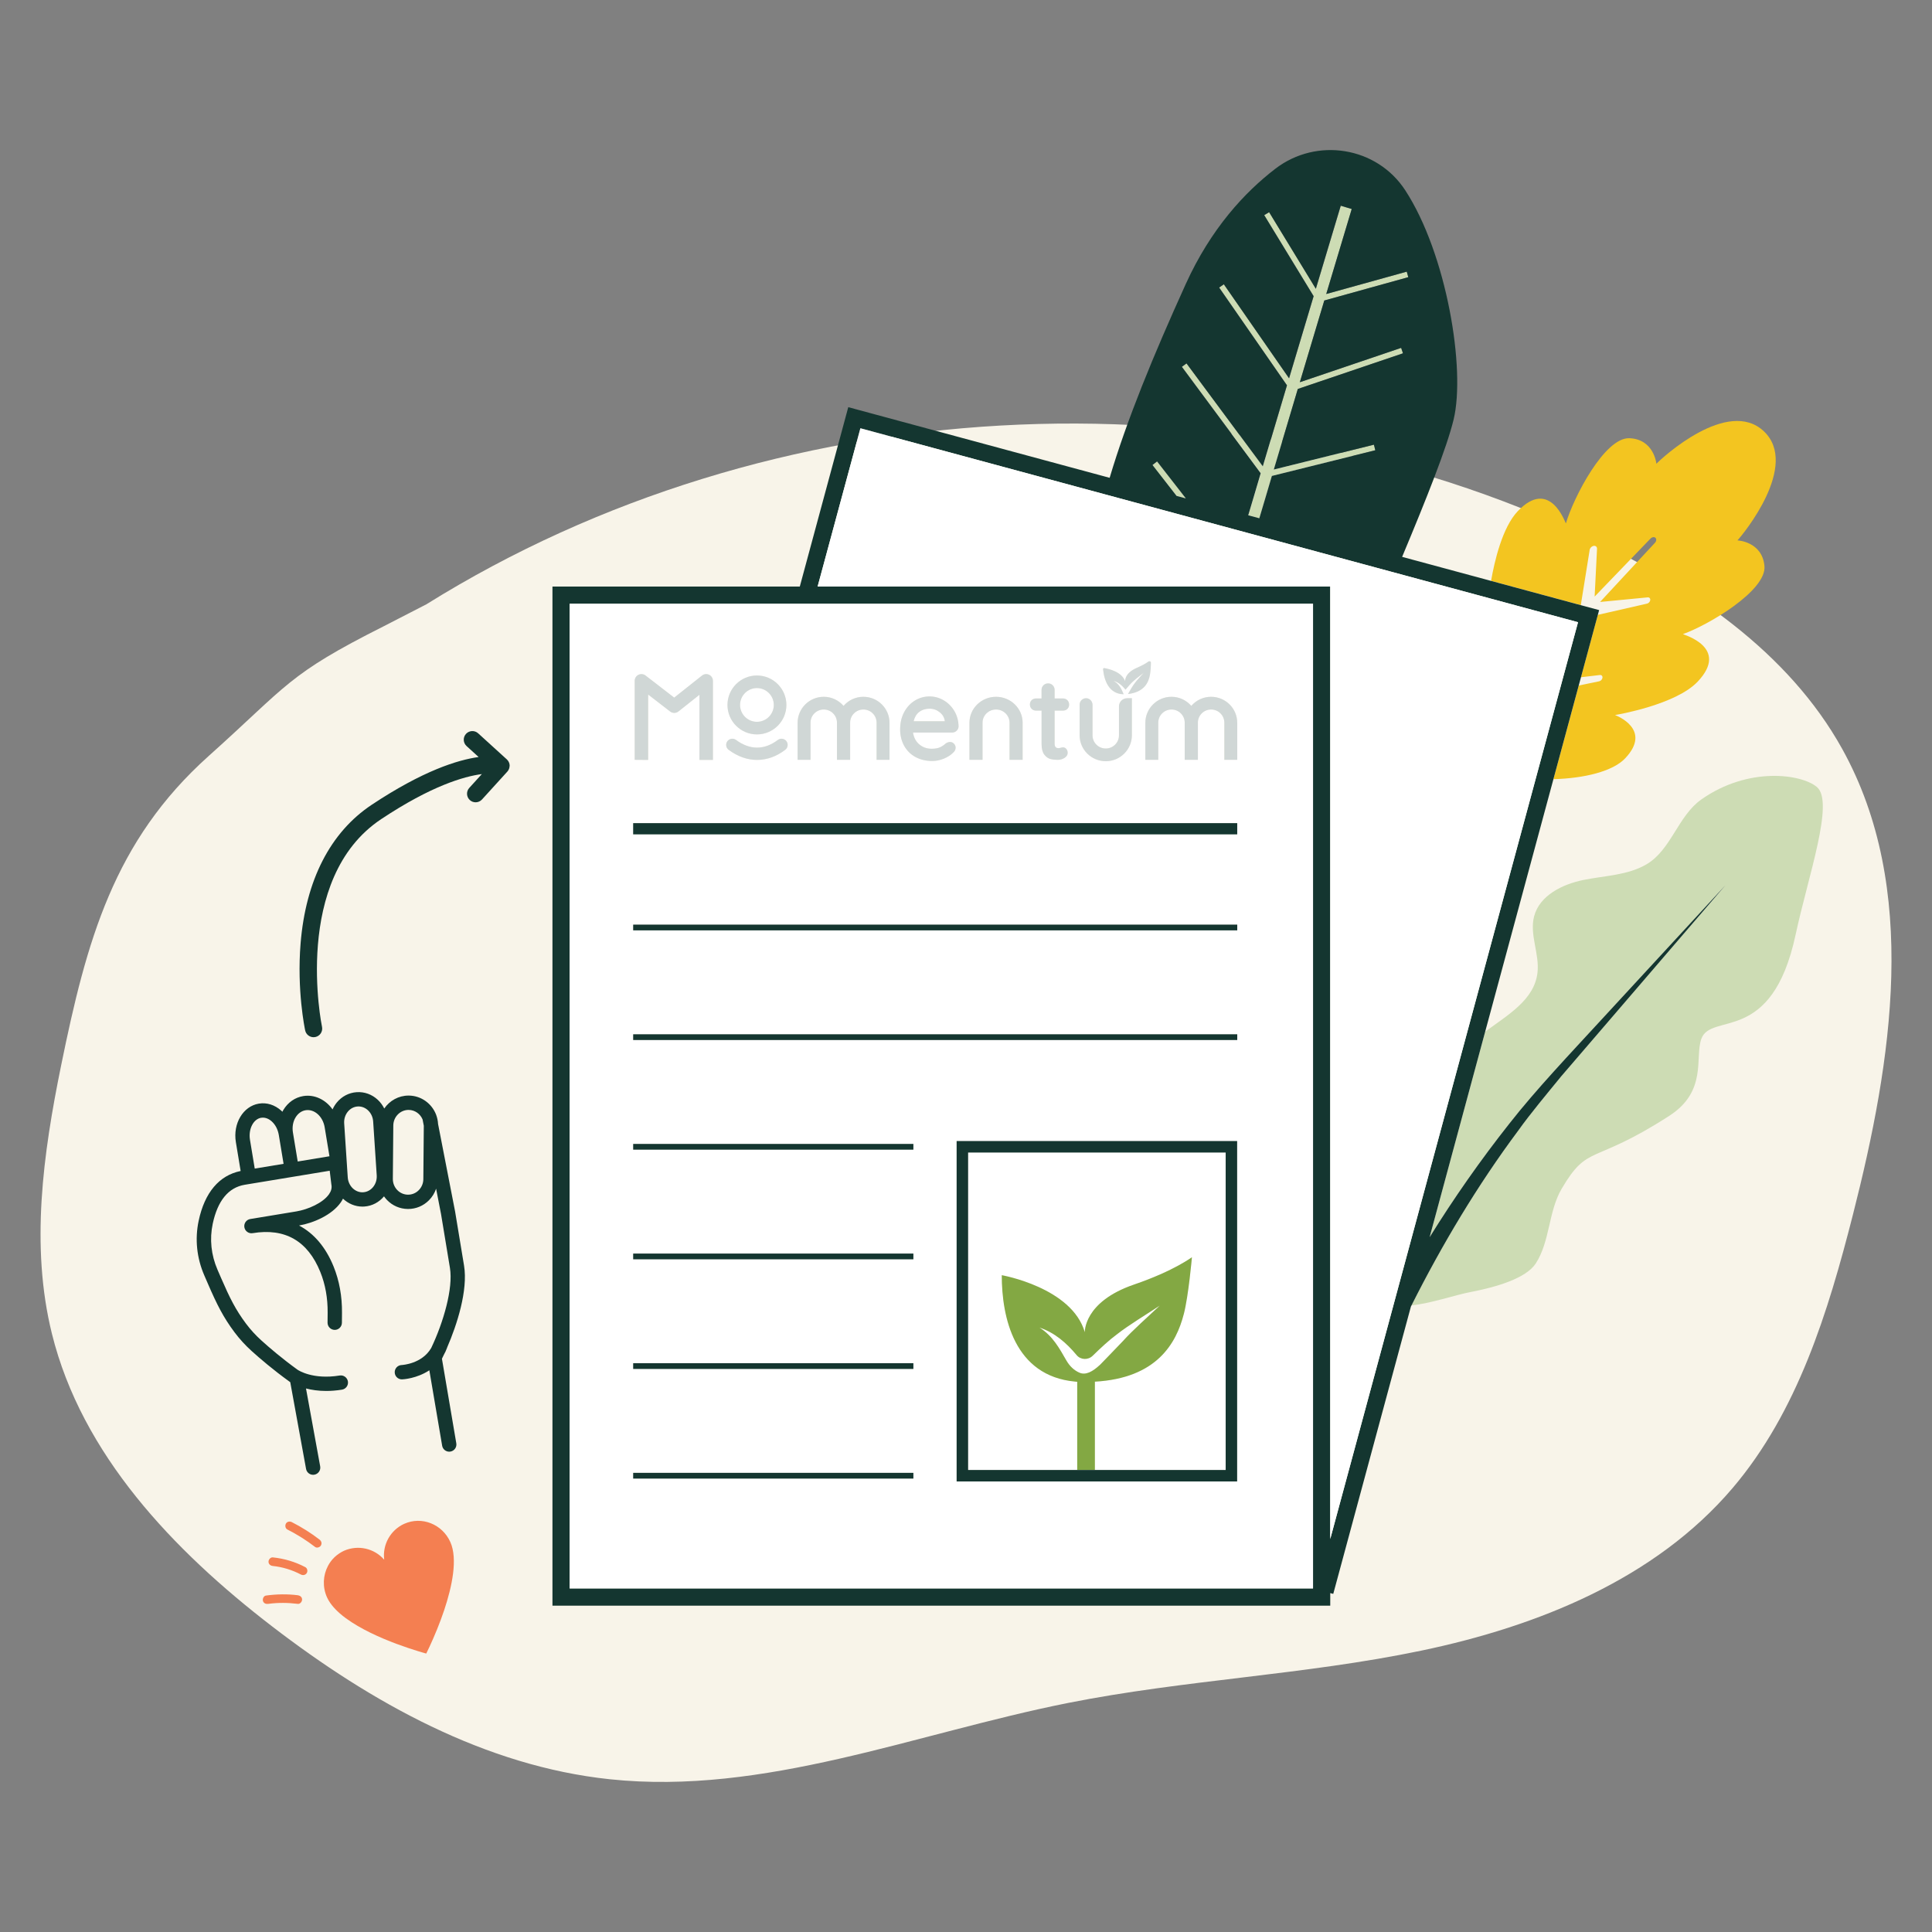 <?xml version="1.0" encoding="UTF-8"?> <svg xmlns="http://www.w3.org/2000/svg" id="Calque_1" data-name="Calque 1" viewBox="0 0 1080 1080"><rect x="0" y="0" width="1080" height="1080" fill="#808080" stroke="none"/><defs><style> .cls-1 { fill: #f8f4e9; } .cls-1, .cls-2, .cls-3, .cls-4, .cls-5, .cls-6, .cls-7, .cls-8, .cls-9 { stroke-width: 0px; } .cls-2 { fill: #143630; } .cls-3 { fill: none; } .cls-4 { fill: #83a843; } .cls-5 { fill: #d0d7d6; } .cls-6 { fill: #f3c520; } .cls-7 { fill: #fff; } .cls-8 { fill: #cddcb4; } .cls-9 { fill: #f47f51; } </style></defs><path class="cls-1" d="M238.54,337.69c192.29-119.8,446.03-134.11,650.58-36.7,56.12,26.73,110.57,63.34,140.71,117.7,43.17,77.86,27.93,174.16,5.94,260.42-13.88,54.43-30.91,110.07-67.33,152.83-43.19,50.71-108.71,77.15-173.91,90.77-65.2,13.62-132.29,16.27-197.62,29.28-85.33,17-169.62,51.78-256.14,42.61-69.54-7.37-133.23-42.84-188.67-85.45-55.19-42.41-106.4-96.1-123.1-163.67-12.08-48.9-4.92-100.4,5.14-149.75,14.25-69.86,29.38-125.55,82.5-173.11,44.56-39.9,43.95-45.41,97.77-72.49l24.15-12.43Z"></path><g><path class="cls-3" d="M228.45,620.45s-.05,0-.07,0c-4.67,0-8.49,3.89-8.53,8.7l-.26,29.83c-.02,2.36.86,4.58,2.47,6.26,1.59,1.65,3.72,2.57,5.98,2.59.03,0,.05,0,.07,0,2.24,0,4.35-.88,5.95-2.49,1.64-1.65,2.56-3.85,2.58-6.21l.26-29.83-.68-3.51c-1.29-3.11-4.28-5.31-7.77-5.34Z"></path><path class="cls-3" d="M920.69,337.45c.86-.2,1.64-1,1.8-1.9.17-.98-.47-1.7-1.42-1.6l-14.65,1.41-10.49,1.01-1.48.14,30.68-33.07c.82-.89.96-2.12.29-2.77-.68-.66-1.92-.47-2.78.42l-31.23,32.41,1.34-26.7c.05-1.04-.69-1.76-1.75-1.65-1.14.12-2.21,1.16-2.4,2.33l-4.95,30.8,10.26,2.77-.72,2.67,6.77-1.54,20.72-4.73Z"></path><path class="cls-3" d="M895.78,378.91c.15-.98-.51-1.68-1.47-1.56l-10.55,1.25-1.25,4.62,11.42-2.36c.9-.19,1.71-1.03,1.84-1.95Z"></path><path class="cls-3" d="M142.41,653.26l16.12-2.66-2.66-16.09c-.51-3.09-1.92-5.81-3.98-7.65-1.81-1.62-3.9-2.33-5.89-2-4.37.72-7.23,6.36-6.24,12.32l2.66,16.09Z"></path><path class="cls-3" d="M166.43,649.29l17.74-2.93-2.68-16.21c-1-6.06-5.77-10.32-10.68-9.52-2.25.37-4.23,1.79-5.57,4-1.46,2.4-1.99,5.41-1.48,8.45l2.68,16.21Z"></path><path class="cls-3" d="M208.6,626.91c-.16-2.43-1.19-4.64-2.89-6.23-1.5-1.4-3.37-2.16-5.31-2.16-.16,0-.33,0-.49.02-2.12.14-4.06,1.17-5.47,2.89-1.47,1.8-2.2,4.13-2.04,6.56l1.99,30.13c.33,4.91,4.21,8.66,8.69,8.38,4.47-.3,7.84-4.53,7.51-9.45l-1.99-30.13Z"></path><path class="cls-6" d="M888.6,307.47c.19-1.16,1.26-2.21,2.4-2.33,1.06-.11,1.8.61,1.75,1.65l-1.34,26.7,31.23-32.41c.86-.89,2.11-1.08,2.78-.42.67.65.53,1.88-.29,2.77l-30.68,33.07,1.48-.14,10.49-1.01,14.65-1.41c.95-.09,1.59.63,1.42,1.6-.15.9-.93,1.7-1.8,1.9l-20.72,4.73-6.77,1.54-.53,1.97-8.9,32.91,10.55-1.25c.96-.11,1.62.59,1.47,1.56-.14.92-.95,1.76-1.84,1.95l-11.42,2.36-14.15,52.36c17.14-.48,33.15-4.3,40.12-11.67,15.15-16.03-4.57-23.75-5.69-24.18,1.69-.28,34.06-5.83,46.22-18.69,18.08-19.13-8.07-26.25-8.26-26.55,14.39-5.13,46.88-24.37,45.57-38.11-1.31-13.73-15.1-14.28-15.1-14.28,3.12-3.3,34.9-41.95,14.77-60.99-20.13-19.04-56.95,14.85-60.07,18.15,0,0-1.31-13.73-15.1-14.28-13.79-.54-31.18,32.97-35.5,47.63-.31-.17-8.89-25.89-26.97-6.77-8.56,9.06-12.94,27.9-14.85,38.87l50.16,13.56,4.95-30.8Z"></path><path class="cls-8" d="M701.03,277.28c-.76,2.57-1.6,5.39-2.52,8.46-.23.75-.46,1.52-.69,2.3l6.19,1.67c.22-.72.43-1.44.64-2.14.92-3.08,1.77-5.91,2.53-8.49,1.05-3.58,2.35-7.99,3.85-13.03l57.81-14.36-.77-3.11-55.97,13.9c3.73-12.58,8.46-28.44,13.42-45.05l58.79-19.93-1.03-3.04-56.63,19.2c4.61-15.44,9.37-31.34,13.67-45.68l46.96-13.04-.86-3.09-45.01,12.5c7.97-26.61,14.1-47.02,14.25-47.52l-6.14-1.84c-.15.5-6.11,20.36-13.92,46.44l-26.12-42.83-2.74,1.67,27.62,45.29c-4.31,14.38-9.09,30.37-13.73,45.9l-36.46-52.55-2.63,1.83,37.92,54.66c-4.99,16.7-9.75,32.66-13.49,45.3l-42.66-57.55-2.58,1.91,44.1,59.49c-1.46,4.92-2.73,9.22-3.76,12.73Z"></path><polygon class="cls-8" points="646.81 257.98 644.28 259.95 657.72 277.21 662.87 278.6 646.81 257.98"></polygon><path class="cls-8" d="M1015.71,439.99c-8.59-7.32-38.32-11.63-64.65,6.91-13.04,9.18-16.9,28.21-30.67,36.27-10.46,6.13-23.2,6.31-35.08,8.7-11.88,2.39-24.71,8.68-27.75,20.42-2.66,10.27,3.17,21.02,1.89,31.56-1.85,15.16-16.38,23.33-29.24,32.89l-31.05,114.87c13.63-21.95,28.46-43.13,44.47-63.38,15.02-19.24,34.68-39.83,51.23-57.87,0,0,69.71-75.57,69.71-75.57-18.71,21.77-74.46,86.61-92.13,107.22-7.4,9.06-16.97,20.48-23.8,30.07-22.78,30.56-42.48,63.58-59.61,97.62,10.46-.98,24.32-5.78,32.7-7.38,14.83-2.83,31.44-7.76,36.79-16.07,8.02-12.45,6.98-29.01,14.48-41.77,14.9-25.33,17.06-12.91,60.16-40.74,21.39-13.81,14.15-32.59,17.9-43.01,5.49-15.23,39.36,3.97,52.69-58.22,7.01-32.69,21.77-74.15,11.95-82.52Z"></path><path class="cls-2" d="M872.45,602c17.67-20.61,73.43-85.45,92.13-107.22,0,0-69.71,75.57-69.71,75.57-16.55,18.04-36.2,38.63-51.23,57.87-16.01,20.25-30.84,41.43-44.47,63.38l31.05-114.87,38.15-141.15,14.15-52.36,1.25-4.62,8.9-32.91.53-1.97.72-2.67-10.26-2.77-50.16-13.56-49.7-13.43c13.73-32.83,24.96-60.99,28.77-76.71,6.8-28.05-3.75-92.45-27.01-128.19-15.88-24.4-49.52-29.79-72.62-12.07-16.98,13.03-35.98,33.35-50.1,64.47-18.07,39.84-32.86,75.78-42.54,108.31l-146.11-39.49-27.1,100.29h-138.26v569.67h434.79v-7.03l1.68.45,43.41-160.62c.11-.22.22-.45.34-.67,17.13-34.04,36.84-67.06,59.61-97.62,6.83-9.59,16.4-21.01,23.8-30.07ZM318.44,887.94V337.51h415.55v550.43h-415.55ZM743.61,327.89h-286.56l23.92-88.49,401.16,108.42-138.51,512.49V327.89ZM663.26,203.15l42.66,57.55c3.75-12.64,8.51-28.6,13.49-45.3l-37.92-54.66,2.63-1.83,36.46,52.55c4.64-15.54,9.43-31.52,13.73-45.9l-27.62-45.29,2.74-1.67,26.12,42.83c7.81-26.08,13.77-45.94,13.92-46.44l6.14,1.84c-.15.5-6.28,20.91-14.25,47.52l45.01-12.5.86,3.09-46.96,13.04c-4.3,14.34-9.05,30.24-13.67,45.68l56.63-19.2,1.03,3.04-58.79,19.93c-4.96,16.61-9.69,32.47-13.42,45.05l55.97-13.9.77,3.11-57.81,14.36c-1.49,5.04-2.8,9.46-3.85,13.03-.76,2.59-1.61,5.42-2.53,8.49-.21.7-.42,1.41-.64,2.14l-6.19-1.67c.23-.78.46-1.55.69-2.3.92-3.06,1.76-5.88,2.52-8.46,1.03-3.51,2.3-7.82,3.76-12.73l-44.1-59.49,2.58-1.91ZM644.28,259.95l2.53-1.97,16.06,20.62-5.15-1.39-13.44-17.26Z"></path><polygon class="cls-7" points="882.12 347.82 480.96 239.4 457.05 327.89 743.61 327.89 743.61 860.31 882.12 347.82"></polygon><path class="cls-7" d="M423.13,403.5c5.2,0,9.43-4.23,9.43-9.43s-4.23-9.43-9.43-9.43-9.43,4.23-9.43,9.43,4.23,9.43,9.43,9.43Z"></path><path class="cls-7" d="M615.05,762.8s8.64-8.88,12.62-13.08c5.48-6.16,14.54-14.08,20.61-19.85-7.19,4.76-17.34,10.84-24.04,16.12-4.18,3.07-8.96,7.52-13.45,11.9-2.54,2.48-6.7,2.35-8.97-.39-5.65-6.81-12.38-12.62-20.73-15.37,7.44,4.71,11.06,11.54,15.06,18.47,1.7,2.95,4.2,5.45,7.33,6.77,3.37,1.42,7.13-.42,11.56-4.58Z"></path><path class="cls-7" d="M525.36,398.19c-1.69-1.35-3.63-2.04-5.77-2.04s-4.19.63-5.82,1.88c-1.46,1.12-2.48,2.84-3.05,5.11h17.43c-.22-1.98-1.16-3.65-2.79-4.96Z"></path><path class="cls-7" d="M541.18,644.27v177.46h61.01v-49.29c-.41-.03-.8-.07-1.16-.11-34.05-3.13-41.03-35.95-41.01-59.48,0,0,39.16,6.86,46.42,31.89,0,0-.8-16.96,27.46-26.64,22.88-7.84,32.47-15.46,32.41-15.26,0,0-1.87,21.45-4.55,31.81-4.22,16.29-15.07,35.79-49.68,37.72v49.36h73.09v-177.46h-143.98Z"></path><path class="cls-7" d="M733.99,337.51h-415.55v550.43h415.55V337.51ZM353.95,642.66v-3.21h156.64v3.21h-156.64ZM691.62,516.87v3.21h-337.68v-3.21h337.68ZM684.4,403.96c0-4.05-3.31-7.34-7.39-7.34s-7.39,3.29-7.39,7.34v20.77h-7.37v-20.77c0-4.05-3.31-7.34-7.39-7.34s-7.39,3.29-7.39,7.34v20.77h-7.22v-20.7c0-8.01,6.55-14.52,14.61-14.52,4.27,0,8.28,1.85,11.07,5.08,2.79-3.23,6.8-5.08,11.07-5.08,8.05,0,14.61,6.51,14.61,14.52v20.7h-7.22v-20.77ZM691.62,578.17v3.21h-337.68v-3.21h337.68ZM353.95,762.04h156.64v3.21h-156.64v-3.21ZM353.95,703.96v-3.21h156.64v3.21h-156.64ZM534.77,828.14v-190.29h156.81v190.29h-156.81ZM617.3,373.48c2.38.39,9.72,2,11.66,7.33,0,0-.53-4.4,6.47-7.46,3.7-1.62,5.37-2.69,6.49-3.51.36-.26,1.42-.39,1.43.59.01,1.78-.18,4.72-.52,6.71-.77,4.39-3.21,9.77-12.28,10.82,1.09-1.88,2.58-4.58,3.91-6.25,1.27-1.71,3.42-3.94,4.85-5.56-1.73,1.38-4.2,3.15-5.8,4.65-1.38,1.21-3.01,3.13-4.35,4.72-1.81-2.22-3.98-4.21-6.69-4.91,3.01,1.65,4.43,4.41,5.65,7.49-8.36-.17-10.92-7.93-11.51-13.97-.04-.39.3-.71.68-.65ZM603.51,393.91c0-1.02.43-1.99,1.19-2.67.76-.69,1.75-1.02,2.78-.92,1.82.18,3.25,1.82,3.25,3.74v17.02c0,4.05,3.31,7.34,7.39,7.34s7.39-3.29,7.39-7.34v-16.19c0-2.53,2.05-4.58,4.58-4.58h2.64v20.7c0,8.01-6.55,14.52-14.61,14.52s-14.61-6.51-14.61-14.52v-17.09ZM576.72,391.38c.65-.62,1.47-.94,2.44-.94h3.08v-4.74c0-1.01.35-1.89,1.04-2.6.69-.72,1.59-1.08,2.65-1.08s1.89.36,2.59,1.08c.69.71,1.04,1.59,1.04,2.6v4.74h4.68c.98,0,1.8.33,2.45.98.65.65.98,1.48.98,2.45s-.33,1.8-.99,2.43c-.65.62-1.47.94-2.44.94h-4.68v18.41c0,1.8.67,2.57,2.25,2.57.17,0,.48-.03,1.04-.2.58-.17,1.03-.25,1.39-.25.75,0,1.38.31,1.89.93.47.58.72,1.31.72,2.18,0,1.12-.61,2.07-1.82,2.83-1.12.7-2.39,1.05-3.78,1.05s-2.8-.16-4.02-.47c-1.3-.33-2.47-1.17-3.47-2.49-.99-1.32-1.5-3.3-1.5-5.9v-18.66h-3.08c-.98,0-1.8-.33-2.45-.98-.65-.65-.98-1.47-.98-2.45s.33-1.8.99-2.43ZM541.92,404.03c0-8.01,6.67-14.52,14.87-14.52s14.87,6.51,14.87,14.52v20.7h-7.33v-20.77c0-4.05-3.38-7.34-7.54-7.34s-7.54,3.29-7.54,7.34v20.77h-7.33v-20.7ZM505.47,398.02c1.52-2.79,3.55-4.96,6.04-6.46,2.49-1.5,5.21-2.26,8.08-2.26s5.51.74,7.98,2.19c2.46,1.45,4.47,3.48,5.97,6.03,1.5,2.55,2.28,5.45,2.32,8.61-.05.97-.44,1.78-1.16,2.42-.71.64-1.56.96-2.52.96h-21.78c.38,2.62,1.48,4.77,3.26,6.39,1.94,1.76,4.34,2.65,7.15,2.65,1.94,0,3.53-.28,4.72-.84,1.21-.56,2.29-1.3,3.22-2.19,1.76-1.08,3.4-.99,4.55.21.6.63.91,1.38.91,2.22,0,1.08-.5,2.06-1.5,2.9-1.26,1.26-2.97,2.35-5.08,3.23-2.11.88-4.3,1.32-6.5,1.32-3.54,0-6.7-.76-9.4-2.25-2.71-1.5-4.83-3.62-6.31-6.31-1.47-2.68-2.22-5.74-2.22-9.11,0-3.66.77-6.93,2.28-9.72ZM471.54,394.59c2.79-3.23,6.8-5.08,11.07-5.08,8.05,0,14.61,6.51,14.61,14.52v20.7h-7.22v-20.77c0-4.05-3.31-7.34-7.39-7.34s-7.39,3.29-7.39,7.34v20.77h-7.37v-20.77c0-4.05-3.31-7.34-7.39-7.34s-7.39,3.29-7.39,7.34v20.77h-7.22v-20.7c0-8.01,6.55-14.52,14.61-14.52,4.27,0,8.28,1.85,11.07,5.08ZM423.13,377.6c9.08,0,16.47,7.39,16.47,16.47s-7.39,16.47-16.47,16.47-16.47-7.39-16.47-16.47,7.39-16.47,16.47-16.47ZM406.61,414.36c1.13-1.53,3.3-1.86,4.83-.73,7.75,5.72,15.83,5.73,23.35.03.73-.56,1.64-.79,2.55-.67.91.13,1.72.6,2.28,1.33,1.15,1.52.85,3.68-.66,4.84-4.94,3.75-10.23,5.65-15.73,5.65s-10.83-1.89-15.88-5.62c-1.53-1.13-1.86-3.29-.73-4.83ZM354.8,380.59c0-1.45.81-2.74,2.11-3.38,1.28-.63,2.84-.47,3.97.4l16,12.36,15.55-12.33c1.13-.89,2.69-1.07,3.98-.44,1.29.63,2.13,1.96,2.13,3.39v44.21h-7.54v-36.41l-11.74,9.32c-1.36,1.08-3.27,1.09-4.65.03l-12.26-9.47v36.54l-7.54-.06v-44.16ZM353.94,460.14h337.68v6.27h-337.68v-6.27ZM353.95,823.33h156.64v3.21h-156.64v-3.21Z"></path><path class="cls-5" d="M628.13,388.1c-1.22-3.09-2.64-5.84-5.65-7.49,2.72.7,4.89,2.69,6.69,4.91,1.34-1.59,2.96-3.51,4.35-4.72,1.6-1.5,4.06-3.28,5.8-4.65-1.43,1.62-3.58,3.85-4.85,5.56-1.33,1.67-2.82,4.37-3.91,6.25,9.07-1.05,11.51-6.43,12.28-10.82.35-1.99.54-4.93.52-6.71,0-.97-1.07-.85-1.43-.59-1.12.82-2.8,1.89-6.49,3.51-7,3.06-6.47,7.46-6.47,7.46-1.94-5.33-9.29-6.94-11.66-7.33-.39-.06-.72.26-.68.65.59,6.05,3.15,13.81,11.51,13.97Z"></path><path class="cls-5" d="M407.34,419.18c5.05,3.73,10.4,5.62,15.88,5.62s10.8-1.9,15.73-5.65c1.52-1.15,1.81-3.32.66-4.84-.56-.73-1.37-1.21-2.28-1.33-.91-.12-1.82.11-2.55.67-7.52,5.7-15.59,5.69-23.35-.03-1.53-1.13-3.7-.8-4.83.73-1.13,1.53-.8,3.7.73,4.83Z"></path><path class="cls-5" d="M423.13,410.54c9.08,0,16.47-7.39,16.47-16.47s-7.39-16.47-16.47-16.47-16.47,7.39-16.47,16.47,7.39,16.47,16.47,16.47ZM423.13,384.64c5.2,0,9.43,4.23,9.43,9.43s-4.23,9.43-9.43,9.43-9.43-4.23-9.43-9.43,4.23-9.43,9.43-9.43Z"></path><path class="cls-5" d="M362.34,388.27l12.26,9.47c1.38,1.06,3.29,1.05,4.65-.03l11.74-9.32v36.41h7.54v-44.21c0-1.44-.84-2.77-2.13-3.39-1.29-.63-2.86-.45-3.98.44l-15.55,12.33-16-12.36c-1.13-.87-2.69-1.03-3.97-.4-1.3.64-2.11,1.94-2.11,3.38v44.16l7.54.06v-36.54Z"></path><path class="cls-5" d="M511.72,423.16c2.7,1.49,5.86,2.25,9.4,2.25,2.2,0,4.39-.45,6.5-1.32,2.11-.88,3.82-1.97,5.08-3.23.99-.84,1.5-1.82,1.5-2.9,0-.84-.31-1.59-.91-2.22-1.15-1.2-2.79-1.29-4.55-.21-.93.89-2.01,1.62-3.22,2.19-1.19.55-2.78.84-4.72.84-2.81,0-5.21-.89-7.15-2.65-1.78-1.62-2.88-3.77-3.26-6.39h21.78c.96,0,1.81-.32,2.52-.96.72-.64,1.11-1.45,1.16-2.42-.04-3.16-.82-6.05-2.32-8.61-1.5-2.55-3.5-4.58-5.97-6.03-2.47-1.46-5.15-2.19-7.98-2.19s-5.59.76-8.08,2.26c-2.49,1.5-4.52,3.67-6.04,6.46-1.51,2.78-2.28,6.05-2.28,9.72,0,3.37.75,6.44,2.22,9.11,1.48,2.69,3.6,4.81,6.31,6.31ZM513.77,398.04c1.63-1.25,3.58-1.88,5.82-1.88s4.08.68,5.77,2.04c1.63,1.31,2.57,2.98,2.79,4.96h-17.43c.57-2.27,1.59-3.99,3.05-5.11Z"></path><path class="cls-5" d="M579.16,397.24h3.08v18.66c0,2.6.5,4.58,1.5,5.9,1,1.32,2.17,2.16,3.47,2.49,1.21.31,2.57.47,4.02.47s2.66-.35,3.78-1.05c1.21-.76,1.82-1.71,1.82-2.83,0-.87-.24-1.6-.72-2.18-.51-.62-1.14-.93-1.89-.93-.36,0-.81.08-1.39.25-.56.16-.87.2-1.04.2-1.58,0-2.25-.77-2.25-2.57v-18.41h4.68c.97,0,1.79-.32,2.44-.94.66-.63.99-1.45.99-2.43s-.33-1.8-.98-2.45c-.65-.65-1.48-.98-2.45-.98h-4.68v-4.74c0-1.01-.35-1.89-1.04-2.6-.69-.72-1.56-1.08-2.59-1.08s-1.96.36-2.65,1.08c-.69.71-1.04,1.59-1.04,2.6v4.74h-3.08c-.97,0-1.79.32-2.44.94-.66.63-.99,1.45-.99,2.43s.33,1.8.98,2.45c.65.65,1.47.98,2.45.98Z"></path><path class="cls-5" d="M549.25,403.96c0-4.05,3.38-7.34,7.54-7.34s7.54,3.29,7.54,7.34v20.77h7.33v-20.7c0-8.01-6.67-14.52-14.87-14.52s-14.87,6.51-14.87,14.52v20.7h7.33v-20.77Z"></path><path class="cls-5" d="M618.12,425.53c8.05,0,14.61-6.51,14.61-14.52v-20.7h-2.64c-2.53,0-4.58,2.05-4.58,4.58v16.19c0,4.05-3.31,7.34-7.39,7.34s-7.39-3.29-7.39-7.34v-17.02c0-1.92-1.43-3.56-3.25-3.74-1.03-.1-2.02.23-2.78.92-.75.68-1.19,1.66-1.19,2.67v17.09c0,8.01,6.55,14.52,14.61,14.52Z"></path><path class="cls-5" d="M691.62,404.03c0-8.01-6.55-14.52-14.61-14.52-4.27,0-8.28,1.85-11.07,5.08-2.79-3.23-6.8-5.08-11.07-5.08-8.05,0-14.61,6.51-14.61,14.52v20.7h7.22v-20.77c0-4.05,3.31-7.34,7.39-7.34s7.39,3.29,7.39,7.34v20.77h7.37v-20.77c0-4.05,3.31-7.34,7.39-7.34s7.39,3.29,7.39,7.34v20.77h7.22v-20.7Z"></path><path class="cls-5" d="M445.87,404.03v20.7h7.22v-20.77c0-4.05,3.31-7.34,7.39-7.34s7.39,3.29,7.39,7.34v20.77h7.37v-20.77c0-4.05,3.31-7.34,7.39-7.34s7.39,3.29,7.39,7.34v20.77h7.22v-20.7c0-8.01-6.55-14.52-14.61-14.52-4.27,0-8.28,1.85-11.07,5.08-2.79-3.23-6.8-5.08-11.07-5.08-8.05,0-14.61,6.51-14.61,14.52Z"></path><rect class="cls-2" x="353.94" y="460.14" width="337.68" height="6.27"></rect><rect class="cls-2" x="353.95" y="516.87" width="337.68" height="3.21"></rect><rect class="cls-2" x="353.95" y="578.17" width="337.68" height="3.21"></rect><rect class="cls-2" x="353.95" y="639.46" width="156.64" height="3.21"></rect><rect class="cls-2" x="353.95" y="823.33" width="156.64" height="3.21"></rect><rect class="cls-2" x="353.95" y="700.75" width="156.64" height="3.21"></rect><rect class="cls-2" x="353.95" y="762.04" width="156.64" height="3.21"></rect><path class="cls-4" d="M661.74,734.64c2.68-10.37,4.55-31.81,4.55-31.81.06-.2-9.53,7.42-32.41,15.26-28.26,9.69-27.46,26.64-27.46,26.64-7.26-25.03-46.42-31.89-46.42-31.89-.01,23.53,6.96,56.35,41.01,59.48.36.05.76.08,1.16.11v49.29h9.88v-49.36c34.6-1.94,45.46-21.43,49.68-37.72ZM596.16,760.6c-4-6.93-7.63-13.76-15.06-18.47,8.35,2.74,15.08,8.56,20.73,15.37,2.26,2.73,6.43,2.87,8.97.39,4.48-4.38,9.27-8.83,13.45-11.9,6.7-5.28,16.85-11.36,24.04-16.12-6.06,5.77-15.12,13.69-20.61,19.85-3.98,4.2-12.62,13.08-12.62,13.08-4.43,4.16-8.19,5.99-11.56,4.58-3.14-1.32-5.63-3.82-7.33-6.77Z"></path><path class="cls-9" d="M225.96,851.82h0c-7.71,3.51-12.24,11.64-11.19,20.06-5.58-6.39-14.65-8.41-22.42-5.01-.93.42-1.8.93-2.64,1.47-1.95,1.28-3.62,2.86-4.94,4.7-.53.74-1.01,1.51-1.44,2.33-2.75,5.22-3.17,11.66-.54,17.52.3.67.65,1.31,1.04,1.97.96,1.61,2.19,3.16,3.63,4.66.72.76,1.49,1.49,2.32,2.22.06.05.13.1.17.16,1.05.93,2.18,1.83,3.37,2.69,8.19,6.04,19.21,10.94,28.29,14.33,9.38,3.49,16.66,5.43,16.66,5.43,0,0,2.85-5.62,6.11-13.68.68-1.67,1.37-3.44,2.04-5.27.65-1.73,1.29-3.52,1.9-5.37,4.37-13.13,7.66-28.55,3.42-38.02-4.48-10-15.99-14.58-25.76-10.19Z"></path><path class="cls-9" d="M178.56,860.6c-4.84-3.71-10.01-6.97-15.45-9.73-1.12-.57-2.66-.33-3.29.86-.58,1.09-.34,2.68.86,3.29,5.44,2.75,10.61,6.01,15.45,9.73,1,.77,2.74.19,3.29-.86.67-1.27.21-2.47-.86-3.29Z"></path><path class="cls-9" d="M170.64,876.03c-5.66-2.98-11.77-4.79-18.13-5.44-1.29-.13-2.41,1.2-2.41,2.4,0,1.41,1.11,2.27,2.41,2.4,5.38.55,10.85,2.23,15.7,4.78,1.15.61,2.61.29,3.29-.86.63-1.09.29-2.68-.86-3.29Z"></path><path class="cls-9" d="M166.47,891.75c-5.94-.74-11.88-.63-17.8.18-1.29.17-1.99,1.83-1.68,2.96.38,1.39,1.67,1.86,2.96,1.68,5.47-.74,11.06-.68,16.52,0,1.29.16,2.4-1.22,2.4-2.4,0-1.43-1.11-2.24-2.4-2.4Z"></path><path class="cls-2" d="M249.95,753.28s0-.04.02-.07c5.49-12.65,11.71-31.94,9.43-45.75l-5-30.23-9.52-48.93c-.1-1.78-.46-3.48-1.06-5.08-.01-.03-.02-.07-.03-.1-2.39-6.2-8.31-10.63-15.26-10.69-.05,0-.09,0-.14,0-5.62,0-10.6,2.87-13.59,7.24-.9-1.81-2.1-3.45-3.59-4.85-3.26-3.05-7.46-4.57-11.81-4.29-4.35.29-8.31,2.35-11.14,5.8-.96,1.17-1.75,2.47-2.36,3.84-3.82-5.42-10.03-8.5-16.38-7.46-4.6.76-8.55,3.51-11.12,7.75-.2.33-.37.67-.55,1.01-.2-.2-.4-.41-.61-.6-3.66-3.27-8.11-4.67-12.54-3.94-8.8,1.45-14.57,11.11-12.85,21.53l2.67,16.13c-12,2.44-20.11,12.02-23.47,27.84-2.17,10.21-1.08,20.77,3.16,30.54l2.08,4.8c4.91,11.34,8.55,18.62,14.81,26.98,2.79,3.73,5.99,7.23,9.5,10.41,4.67,4.23,12,10.5,21.01,17.02,0,0,.01,0,.02.01.01,0,.06.04.09.06.18.13.35.26.53.39l8.84,48.49c.35,1.94,2.04,3.29,3.94,3.29.24,0,.48-.02.72-.07,2.18-.4,3.62-2.48,3.23-4.66l-7.93-43.53c3.07.79,6.84,1.39,11.32,1.39,2.69,0,5.63-.22,8.8-.73,2.19-.36,3.67-2.42,3.31-4.6-.36-2.18-2.42-3.67-4.6-3.31-15.06,2.45-23.14-2.95-23.57-3.24-8.72-6.31-15.8-12.37-20.32-16.47-3.13-2.83-5.97-5.95-8.46-9.27-5.81-7.76-9.1-14.36-13.87-25.36l-2.08-4.8c-3.57-8.24-4.49-17.12-2.67-25.69,2.75-12.91,8.76-20.24,17.86-21.79l47.53-7.85.92,7.59c0,.08.02.16.04.25.33,1.8-.11,3.54-1.35,5.3-3.44,4.9-11.81,8.54-18.3,9.61l-25.69,4.24s-.01,0-.02,0c-2.18.36-3.66,2.42-3.3,4.61.36,2.18,2.43,3.66,4.61,3.3,18.09-2.99,30.82,4.31,37.84,21.69,2.8,6.92,4.18,14.61,4.1,22.85l-.05,5.48c-.02,2.21,1.76,4.02,3.97,4.05h.04c2.2,0,3.99-1.77,4.01-3.97l.05-5.48c.09-9.3-1.49-18.03-4.68-25.93-4.37-10.81-10.95-18.54-19.33-22.97,8.12-1.4,18.4-5.89,23.3-12.88.49-.69.9-1.41,1.26-2.13,2.9,2.76,6.74,4.44,10.88,4.44.34,0,.68-.01,1.02-.03,4.43-.29,8.33-2.45,11.04-5.7.5.7,1.03,1.38,1.64,2.01,3.1,3.22,7.25,5.01,11.69,5.05.05,0,.1,0,.15,0,4.38,0,8.51-1.72,11.63-4.85,1.85-1.85,3.2-4.07,4.01-6.49l2.75,14.15,4.98,30.12c1.89,11.42-3.62,30.41-10.46,44.77-5.13,8.85-16.03,9.51-16.57,9.54-2.21.1-3.92,1.96-3.83,4.17.09,2.16,1.86,3.84,4,3.84.06,0,.11,0,.17,0,.5-.02,8.15-.42,15.18-5.08l7.16,42.16c.33,1.96,2.03,3.34,3.95,3.34.22,0,.45-.02.68-.06,2.18-.37,3.65-2.44,3.28-4.62l-8.03-47.28c.34-.67.69-1.39,1.04-2.14.71-1.26,1.35-2.63,1.88-4.12ZM165.24,624.63c1.34-2.21,3.32-3.63,5.57-4,4.92-.8,9.68,3.46,10.68,9.52l2.68,16.21-17.74,2.93-2.68-16.21c-.5-3.05.02-6.05,1.48-8.45ZM145.99,624.85c1.99-.33,4.08.38,5.89,2,2.06,1.84,3.47,4.56,3.98,7.65l2.66,16.09-16.12,2.66-2.66-16.09c-.98-5.96,1.88-11.6,6.24-12.32ZM203.08,666.49c-4.48.29-8.37-3.46-8.69-8.38l-1.99-30.13c-.16-2.43.57-4.76,2.04-6.56,1.41-1.72,3.36-2.75,5.47-2.89.17-.01.33-.02.49-.02,1.94,0,3.81.76,5.31,2.16,1.7,1.59,2.72,3.8,2.89,6.23l1.99,30.13c.32,4.91-3.05,9.15-7.51,9.45ZM236.65,659.13c-.02,2.36-.94,4.56-2.58,6.21-1.6,1.61-3.72,2.49-5.95,2.49-.02,0-.05,0-.07,0-2.26-.02-4.39-.94-5.98-2.59-1.61-1.67-2.49-3.9-2.47-6.26l.26-29.83c.04-4.81,3.86-8.7,8.53-8.7.02,0,.05,0,.07,0,3.49.03,6.48,2.23,7.77,5.34l.68,3.51-.26,29.83Z"></path><path class="cls-2" d="M284.89,428.22c0-.16.01-.31,0-.47-.01-.16-.04-.31-.07-.47-.03-.15-.05-.3-.09-.45-.04-.15-.1-.28-.15-.43-.06-.15-.11-.3-.18-.45-.07-.14-.15-.26-.23-.39-.08-.13-.16-.27-.26-.4-.11-.14-.23-.27-.36-.4-.08-.08-.14-.18-.23-.25l-16.03-14.58c-1.97-1.79-5.01-1.64-6.8.32-1.79,1.97-1.64,5.01.32,6.8l6.74,6.13c-11.75,1.62-31.18,7.7-59.77,26.7-23.12,15.37-36.87,42.16-39.75,77.49-2.14,26.24,2.36,47.73,2.56,48.64.48,2.26,2.48,3.8,4.7,3.8.33,0,.67-.04,1.01-.11,2.6-.55,4.25-3.11,3.7-5.71-.18-.82-16.95-82.84,33.11-116.11,27.97-18.59,46.27-23.86,56.24-25.16l-7.03,7.73c-1.79,1.97-1.64,5.01.32,6.79.92.84,2.08,1.25,3.23,1.25,1.31,0,2.61-.53,3.56-1.57l14.2-15.62s.02-.04.04-.05c.12-.14.22-.29.32-.44.08-.12.17-.23.24-.35.06-.11.11-.23.16-.35.08-.18.17-.35.23-.53,0-.02.02-.04.02-.06.03-.1.04-.2.06-.3.05-.19.09-.37.12-.56.02-.15.02-.3.02-.45Z"></path><path class="cls-2" d="M691.57,637.85h-156.81v190.29h156.81v-190.29ZM685.16,821.73h-143.98v-177.46h143.98v177.46Z"></path></g></svg> 
